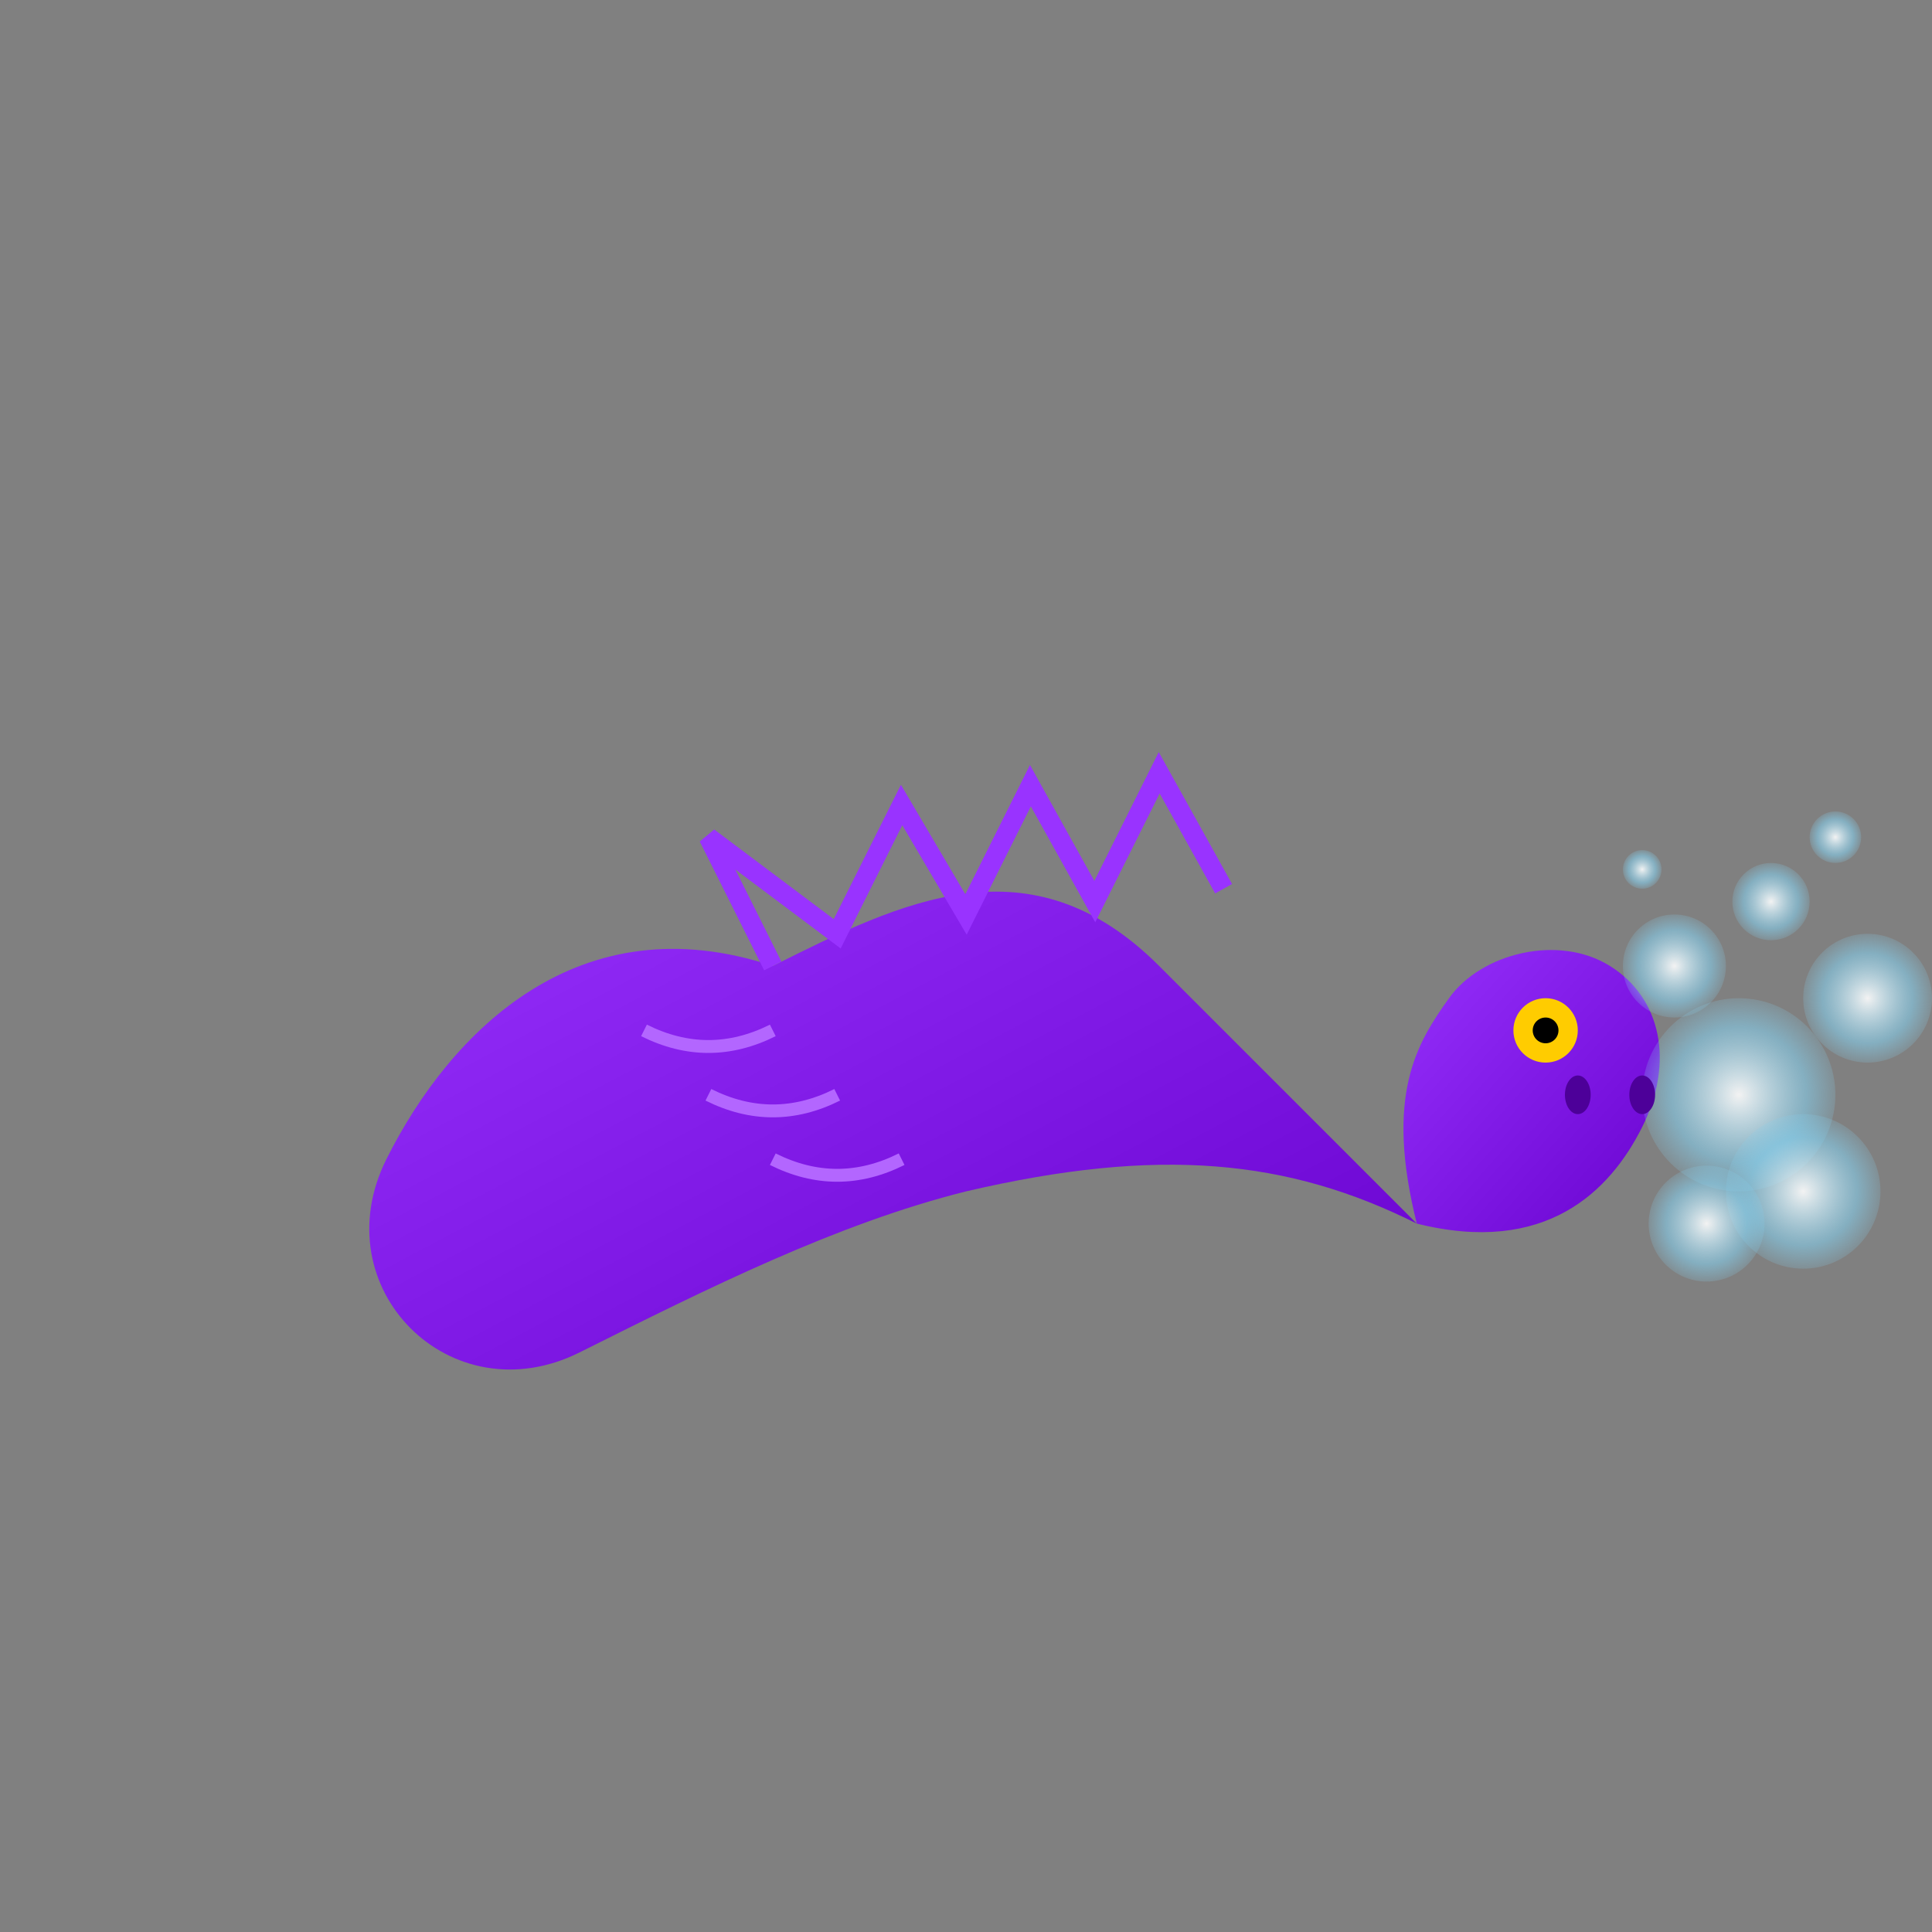 <svg viewBox="0 0 300 300" xmlns="http://www.w3.org/2000/svg">
  <rect x="0" y="0" width="300" height="300" fill="#808080" stroke="none"/>
  <defs>
    <radialGradient id="bubbleGrad" cx="50%" cy="50%" r="50%">
      <stop offset="0%" stop-color="rgba(255,255,255,0.9)"/>
      <stop offset="70%" stop-color="rgba(135,206,235,0.6)"/>
      <stop offset="100%" stop-color="rgba(135,206,235,0.2)"/>
    </radialGradient>
    <linearGradient id="dragonGrad" x1="0%" y1="0%" x2="100%" y2="100%">
      <stop offset="0%" stop-color="#9933ff"/>
      <stop offset="100%" stop-color="#6600cc"/>
    </linearGradient>
  </defs>
  
  <!-- Dragon Body -->
  <path d="M120,150 C90,140 70,160 60,180 C50,200 70,220 90,210 C110,200 130,190 150,185 C180,178 200,180 220,190 L180,150 C160,130 140,140 120,150Z" fill="url(#dragonGrad)"/>
  
  <!-- Dragon Head -->
  <path d="M220,190 C240,195 250,185 255,175 C260,165 258,155 250,150 C242,145 230,148 225,155 C220,162 215,170 220,190Z" fill="url(#dragonGrad)"/>
  
  <!-- Dragon Eye -->
  <circle cx="240" cy="160" r="5" fill="#ffcc00"/>
  <circle cx="240" cy="160" r="2" fill="#000"/>
  
  <!-- Dragon Spikes -->
  <path d="M120,150 L110,130 L130,145 L140,125 L150,142 L160,122 L170,140 L180,120 L190,138" fill="none" stroke="#9933ff" stroke-width="3"/>
  
  <!-- Bubbles -->
  <g class="bubbles">
    <circle cx="270" cy="170" r="15" fill="url(#bubbleGrad)"/>
    <circle cx="290" cy="155" r="10" fill="url(#bubbleGrad)"/>
    <circle cx="280" cy="185" r="12" fill="url(#bubbleGrad)"/>
    <circle cx="260" cy="150" r="8" fill="url(#bubbleGrad)"/>
    <circle cx="275" cy="140" r="6" fill="url(#bubbleGrad)"/>
    <circle cx="265" cy="190" r="9" fill="url(#bubbleGrad)"/>
  </g>
  
  <!-- Dragon Nostrils -->
  <ellipse cx="255" cy="170" rx="2" ry="3" fill="#4d0099"/>
  <ellipse cx="245" cy="170" rx="2" ry="3" fill="#4d0099"/>
  
  <!-- Dragon Scales -->
  <path d="M100,160 Q110,165 120,160 M110,170 Q120,175 130,170 M120,180 Q130,185 140,180" fill="none" stroke="#b366ff" stroke-width="2"/>
  
  <!-- Small floating bubbles -->
  <circle cx="285" cy="130" r="4" fill="url(#bubbleGrad)">
    <animate attributeName="cy" values="130;120;130" dur="2s" repeatCount="indefinite"/>
  </circle>
  <circle cx="255" cy="135" r="3" fill="url(#bubbleGrad)">
    <animate attributeName="cy" values="135;125;135" dur="1.5s" repeatCount="indefinite"/>
  </circle>
</svg>